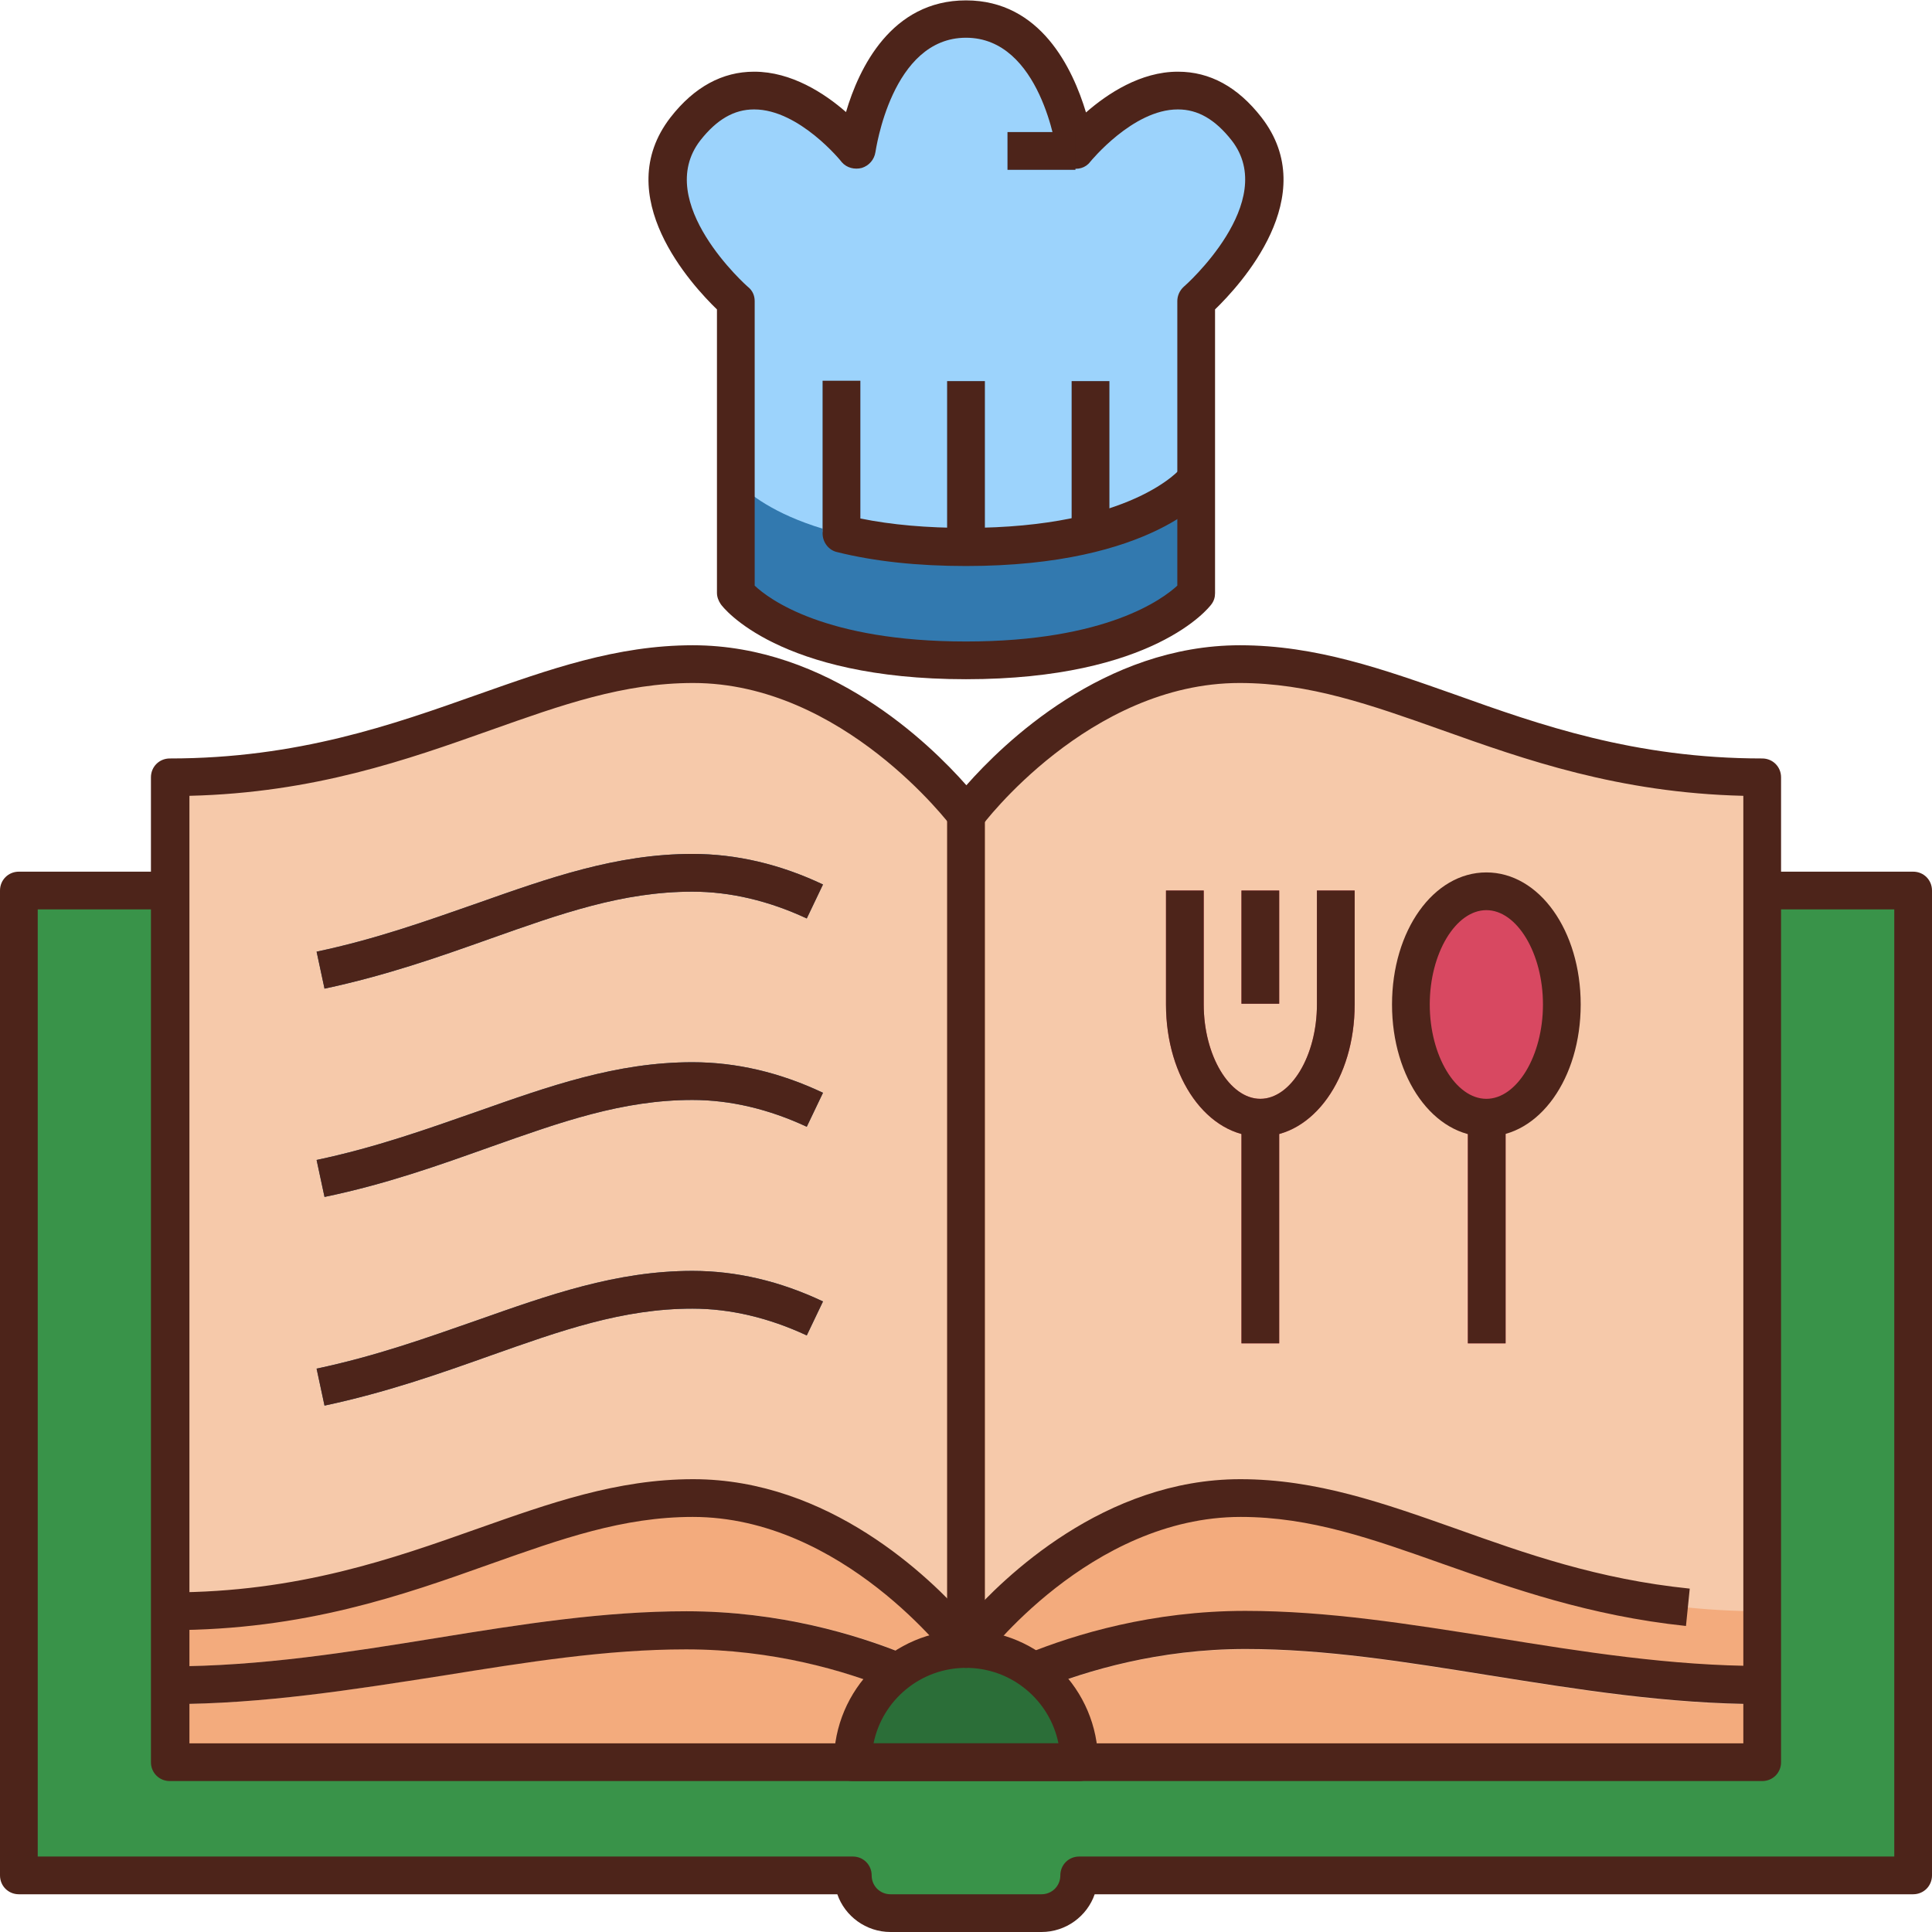<svg id="Layer_1" enable-background="new 0 0 512 512" height="512" viewBox="0 0 512 512" width="512" xmlns="http://www.w3.org/2000/svg"><g id="XMLID_1_"><g id="XMLID_3308_"><path id="XMLID_1098_" d="m45 236h-40v261h221c0 5.5 4.5 10 10 10h40c5.5 0 10-4.5 10-10h221v-261h-40" fill="#399349"/><path id="XMLID_1097_" d="m45 467h422v-261c-63.4 0-95.7-30-138.5-30-42.9 0-72.5 40-72.5 40s-29.6-40-72.5-40-75.1 30-138.5 30z" fill="#f6c9aa"/><path id="XMLID_1096_" d="m45 467h422v-40c-63.4 0-95.7-30-138.5-30-42.9 0-72.5 40-72.5 40s-29.6-40-72.5-40-75.1 30-138.5 30z" fill="#f3ab7d"/><g id="XMLID_1094_"><path id="XMLID_1095_" d="m253.2 456.2c-.3-.2-29.5-19.2-71.3-19.2-21.1 0-42.3 3.4-64.7 7-23.3 3.7-47.3 7.6-72.2 7.6v-10c24.1 0 47.7-3.8 70.6-7.5 22.8-3.7 44.4-7.1 66.3-7.1 44.9 0 75.6 20 76.8 20.8z" fill="#f6c9aa"/></g><g id="XMLID_1092_"><path id="XMLID_1093_" d="m258.8 456.2-5.5-8.3c1.3-.9 31.9-20.8 76.8-20.8 21.9 0 43.5 3.5 66.3 7.1 22.9 3.7 46.6 7.5 70.6 7.5v10c-24.9 0-48.9-3.9-72.2-7.6-22.4-3.6-43.6-7-64.7-7-41.8-.1-71 18.9-71.3 19.1z" fill="#f6c9aa"/></g><g id="XMLID_1085_"><path id="XMLID_1086_" d="m251 216h10v221h-10z" fill="#f3ab7d"/></g><g id="XMLID_525_"><g id="XMLID_1083_"><path id="XMLID_1084_" d="m86 372.5-2.1-9.8c15.7-3.3 29.3-8.2 42.5-12.8 19-6.7 36.9-13.1 57.1-13.1 11.6 0 23.2 2.7 34.6 8.1l-4.3 9c-10.1-4.7-20.3-7.1-30.3-7.1-18.5 0-34.8 5.8-53.7 12.5-13.5 4.8-27.4 9.7-43.8 13.2z" fill="#275e87"/></g><g id="XMLID_528_"><path id="XMLID_1082_" d="m86 317.2-2.1-9.8c15.7-3.3 29.3-8.2 42.5-12.8 19-6.7 36.9-13.1 57.1-13.1 11.6 0 23.2 2.7 34.6 8.1l-4.3 9c-10.1-4.7-20.3-7.1-30.3-7.1-18.5 0-34.8 5.8-53.7 12.5-13.5 4.8-27.4 9.8-43.8 13.2z" fill="#275e87"/></g><g id="XMLID_526_"><path id="XMLID_527_" d="m86 262-2.1-9.8c15.7-3.3 29.3-8.2 42.5-12.8 19-6.7 36.9-13.1 57.1-13.1 11.6 0 23.2 2.7 34.6 8.1l-4.3 9c-10.1-4.7-20.3-7.1-30.3-7.1-18.5 0-34.8 5.8-53.7 12.5-13.5 4.8-27.4 9.7-43.8 13.2z" fill="#275e87"/></g></g><path id="XMLID_524_" d="m286 467h-60c0-16.6 13.4-30 30-30 16.6 0 30 13.4 30 30z" fill="#2b6e38"/><g id="XMLID_1076_"><g id="XMLID_1080_"><path id="XMLID_1649_" d="m389 266h10v90h-10z" fill="#d84861"/></g><ellipse id="XMLID_1081_" cx="393.9" cy="266.2" fill="#d84861" rx="20" ry="30"/><g id="XMLID_1079_"><path id="XMLID_1648_" d="m334 301.2c-14 0-25-15.4-25-35v-30.2h10v30.2c0 13.6 6.9 25 15 25s15-11.4 15-25v-30.2h10v30.2c0 19.6-11 35-25 35z" fill="#d84861"/></g><g id="XMLID_1078_"><path id="XMLID_1647_" d="m329 296h10v60h-10z" fill="#d84861"/></g><g id="XMLID_1077_"><path id="XMLID_1646_" d="m329 236h10v30h-10z" fill="#d84861"/></g></g><path id="XMLID_1075_" d="m317 79.8v77.4s-13.2 17.8-61 17.8-61-17.8-61-17.8v-77.4s-29.1-25.5-13.3-45.8c20.3-26.2 45.4 5.7 45.4 5.7s4.4-34.7 28.9-34.7 28.9 34.6 28.9 34.6 25-31.9 45.4-5.7c15.8 20.4-13.3 45.9-13.3 45.9z" fill="#9cd3fc"/><path id="XMLID_1657_" d="m317 127.2v30s-13.2 17.8-61 17.8-61-17.8-61-17.8v-30s13.2 17.8 61 17.8 61-17.8 61-17.8z" fill="#3279af"/><g id="XMLID_1073_"><path id="XMLID_1680_" d="m251 101h10v44h-10z" fill="#69bdfb"/></g><g id="XMLID_1072_"><path id="XMLID_1679_" d="m218 101h10v40h-10z" fill="#69bdfb"/></g><g id="XMLID_1071_"><path id="XMLID_1678_" d="m284 101h10v40h-10z" fill="#69bdfb"/></g><g id="XMLID_1070_"><path id="XMLID_1677_" d="m267 35h18v10h-18z" fill="#69bdfb"/></g></g><g id="XMLID_1710_"><g id="XMLID_210_"><g id="XMLID_179_"><path id="XMLID_2161_" d="m393.9 301.2c-14 0-25-15.4-25-35s11-35 25-35 25 15.4 25 35-11 35-25 35zm0-60c-8.1 0-15 11.4-15 25s6.9 25 15 25 15-11.4 15-25-6.9-25-15-25z" fill="#4d241a"/></g><g id="XMLID_193_"><path id="XMLID_2160_" d="m389 296h10v60h-10z" fill="#4d241a"/></g><g id="XMLID_209_"><path id="XMLID_2159_" d="m334 301.2c-14 0-25-15.4-25-35v-30.2h10v30.2c0 13.6 6.9 25 15 25s15-11.4 15-25v-30.2h10v30.2c0 19.6-11 35-25 35z" fill="#4d241a"/></g><g id="XMLID_208_"><path id="XMLID_2158_" d="m329 296h10v60h-10z" fill="#4d241a"/></g><g id="XMLID_202_"><path id="XMLID_2157_" d="m329 236h10v30h-10z" fill="#4d241a"/></g></g><g id="XMLID_701_"><path id="XMLID_2154_" d="m256 180c-49.7 0-64.4-19-65-19.9s-1-1.9-1-3v-75.1c-6.6-6.4-28.5-30-12.3-50.9 6.3-8.1 13.8-12.1 22.1-12.1h.1c9.8 0 18.6 5.7 24.3 10.7 3.4-11.6 12-29.6 31.8-29.6s28.3 18.1 31.8 29.7c5.7-5 14.5-10.8 24.3-10.8h.1c8.4 0 15.8 4 22.1 12.1 16.2 20.9-5.7 44.5-12.3 50.9v75.2c0 1.1-.3 2.1-1 3-.6.8-15.3 19.8-65 19.8zm-56-24.8c3.7 3.5 18.6 14.8 56 14.8 37.3 0 52.2-11.3 56-14.8v-75.4c0-1.4.6-2.8 1.7-3.8.3-.2 25.4-22.5 12.7-38.8-4.4-5.6-9-8.2-14.2-8.2 0 0 0 0-.1 0-11.9 0-23.1 13.8-23.2 13.9-1.2 1.6-3.3 2.2-5.3 1.6-1.9-.5-3.4-2.2-3.6-4.2 0-.3-4.2-30.3-24-30.3s-23.9 30-24 30.3c-.3 2-1.7 3.6-3.6 4.2-1.9.5-4 0-5.3-1.5-.1-.2-11.3-14-23.2-14 0 0 0 0-.1 0-5.2 0-9.8 2.6-14.2 8.2-12.7 16.4 12.4 38.7 12.7 38.9 1.1.9 1.7 2.2 1.7 3.7z" fill="#4d241a"/></g><g id="XMLID_693_"><path id="XMLID_2153_" d="m251 101h10v44h-10z" fill="#4d241a"/></g><g id="XMLID_695_"><path id="XMLID_2152_" d="m256 150c-12.7 0-24.2-1.2-34.2-3.7-2.2-.5-3.8-2.6-3.8-4.9v-40.5h10v36.5c8.3 1.7 17.7 2.5 28 2.5 44 0 56.9-15.7 57-15.9l8 6c-.6 1-15.3 20-65 20z" fill="#4d241a"/></g><g id="XMLID_696_"><path id="XMLID_2151_" d="m284 101h10v40h-10z" fill="#4d241a"/></g><g id="XMLID_697_"><path id="XMLID_2149_" d="m267 35h18v10h-18z" fill="#4d241a"/></g><g id="XMLID_620_"><path id="XMLID_1057_" d="m286 472h-60c-2.8 0-5-2.2-5-5 0-19.3 15.7-35 35-35s35 15.7 35 35c0 2.7-2.2 5-5 5zm-54.5-10h49c-2.3-11.4-12.4-20-24.5-20s-22.2 8.6-24.5 20z" fill="#4d241a"/></g><g id="XMLID_614_"><path id="XMLID_1029_" d="m467 472h-422c-2.8 0-5-2.2-5-5v-261c0-2.8 2.2-5 5-5 33.9 0 59.2-9 81.5-16.9 19-6.7 36.9-13.1 57.1-13.1 36 0 62.7 26 72.5 37.1 9.8-11.1 36.4-37.1 72.5-37.1 20.2 0 38.1 6.4 57.1 13.1 22.1 7.9 47.4 16.9 81.3 16.9 2.8 0 5 2.2 5 5v261c0 2.8-2.2 5-5 5zm-417-10h412v-251.1c-33.1-.8-57.9-9.6-79.8-17.4-18.9-6.7-35.2-12.5-53.7-12.5-39.9 0-68.2 37.6-68.4 38-.9 1.3-2.4 2-4 2s-3.1-.8-4-2c-.3-.4-28.7-38-68.4-38-18.5 0-34.8 5.8-53.7 12.5-22 7.8-46.7 16.6-79.8 17.4v251.1z" fill="#4d241a"/></g><g id="XMLID_613_"><path id="XMLID_1028_" d="m276 512h-40c-6.5 0-12.1-4.2-14.1-10h-216.9c-2.8 0-5-2.2-5-5v-261c0-2.8 2.2-5 5-5h40v10h-35v251h216c2.8 0 5 2.2 5 5s2.2 5 5 5h40c2.8 0 5-2.2 5-5s2.2-5 5-5h216v-251h-35v-10h40c2.8 0 5 2.2 5 5v261c0 2.8-2.2 5-5 5h-216.9c-2 5.8-7.6 10-14.1 10z" fill="#4d241a"/></g><g id="XMLID_612_"><path id="XMLID_1020_" d="m251 216h10v221h-10z" fill="#4d241a"/></g><g id="XMLID_117_"><g id="XMLID_610_"><path id="XMLID_1019_" d="m86 372.5-2.1-9.8c15.7-3.3 29.3-8.2 42.5-12.8 19-6.7 36.9-13.1 57.1-13.1 11.6 0 23.2 2.7 34.6 8.1l-4.3 9c-10.1-4.7-20.3-7.1-30.3-7.1-18.5 0-34.8 5.8-53.7 12.5-13.5 4.8-27.4 9.7-43.8 13.2z" fill="#4d241a"/></g><g id="XMLID_129_"><path id="XMLID_1017_" d="m86 317.2-2.1-9.8c15.7-3.3 29.3-8.2 42.5-12.8 19-6.7 36.9-13.1 57.1-13.1 11.6 0 23.2 2.7 34.6 8.1l-4.3 9c-10.1-4.7-20.3-7.1-30.3-7.1-18.5 0-34.8 5.8-53.7 12.5-13.5 4.8-27.4 9.8-43.8 13.2z" fill="#4d241a"/></g><g id="XMLID_128_"><path id="XMLID_1016_" d="m86 262-2.1-9.8c15.7-3.3 29.3-8.2 42.5-12.8 19-6.7 36.9-13.1 57.1-13.1 11.6 0 23.2 2.7 34.6 8.1l-4.3 9c-10.1-4.7-20.3-7.1-30.3-7.1-18.5 0-34.8 5.8-53.7 12.5-13.5 4.8-27.4 9.7-43.8 13.2z" fill="#4d241a"/></g></g><g id="XMLID_115_"><path id="XMLID_1013_" d="m45 451.6v-10c24.1 0 47.7-3.8 70.6-7.5 22.8-3.7 44.4-7.1 66.3-7.1 24.7 0 45.1 6.2 57.9 11.4l-3.8 9.3c-12-4.9-31.1-10.6-54.2-10.6-21.1 0-42.3 3.4-64.7 7-23.2 3.6-47.2 7.5-72.1 7.5z" fill="#4d241a"/></g><g id="XMLID_114_"><path id="XMLID_1008_" d="m467 451.6c-24.9 0-48.9-3.9-72.2-7.6-22.4-3.6-43.6-7-64.7-7-23.1 0-42.2 5.8-54.2 10.6l-3.8-9.3c12.8-5.2 33.2-11.4 57.9-11.4 21.9 0 43.5 3.5 66.3 7.1 22.9 3.7 46.6 7.5 70.6 7.5v10.1z" fill="#4d241a"/></g><g id="XMLID_621_"><path id="XMLID_590_" d="m256 442c-1.6 0-3.1-.8-4-2-.3-.4-28.7-38-68.4-38-18.5 0-34.8 5.8-53.7 12.5-23 8.2-49.2 17.5-84.8 17.5v-10c33.9 0 59.2-9 81.5-16.9 19-6.7 36.9-13.1 57.1-13.1 36 0 62.7 26 72.5 37.1 9.8-11.1 36.4-37.1 72.5-37.1 20.2 0 38.1 6.4 57.1 13.1 18.5 6.6 37.6 13.4 62 15.9l-1 9.9c-25.6-2.7-46.1-10-64.3-16.4-18.9-6.7-35.2-12.5-53.7-12.5-39.9 0-68.2 37.6-68.4 38-1.3 1.2-2.8 2-4.4 2z" fill="#4d241a"/></g></g></g></svg>